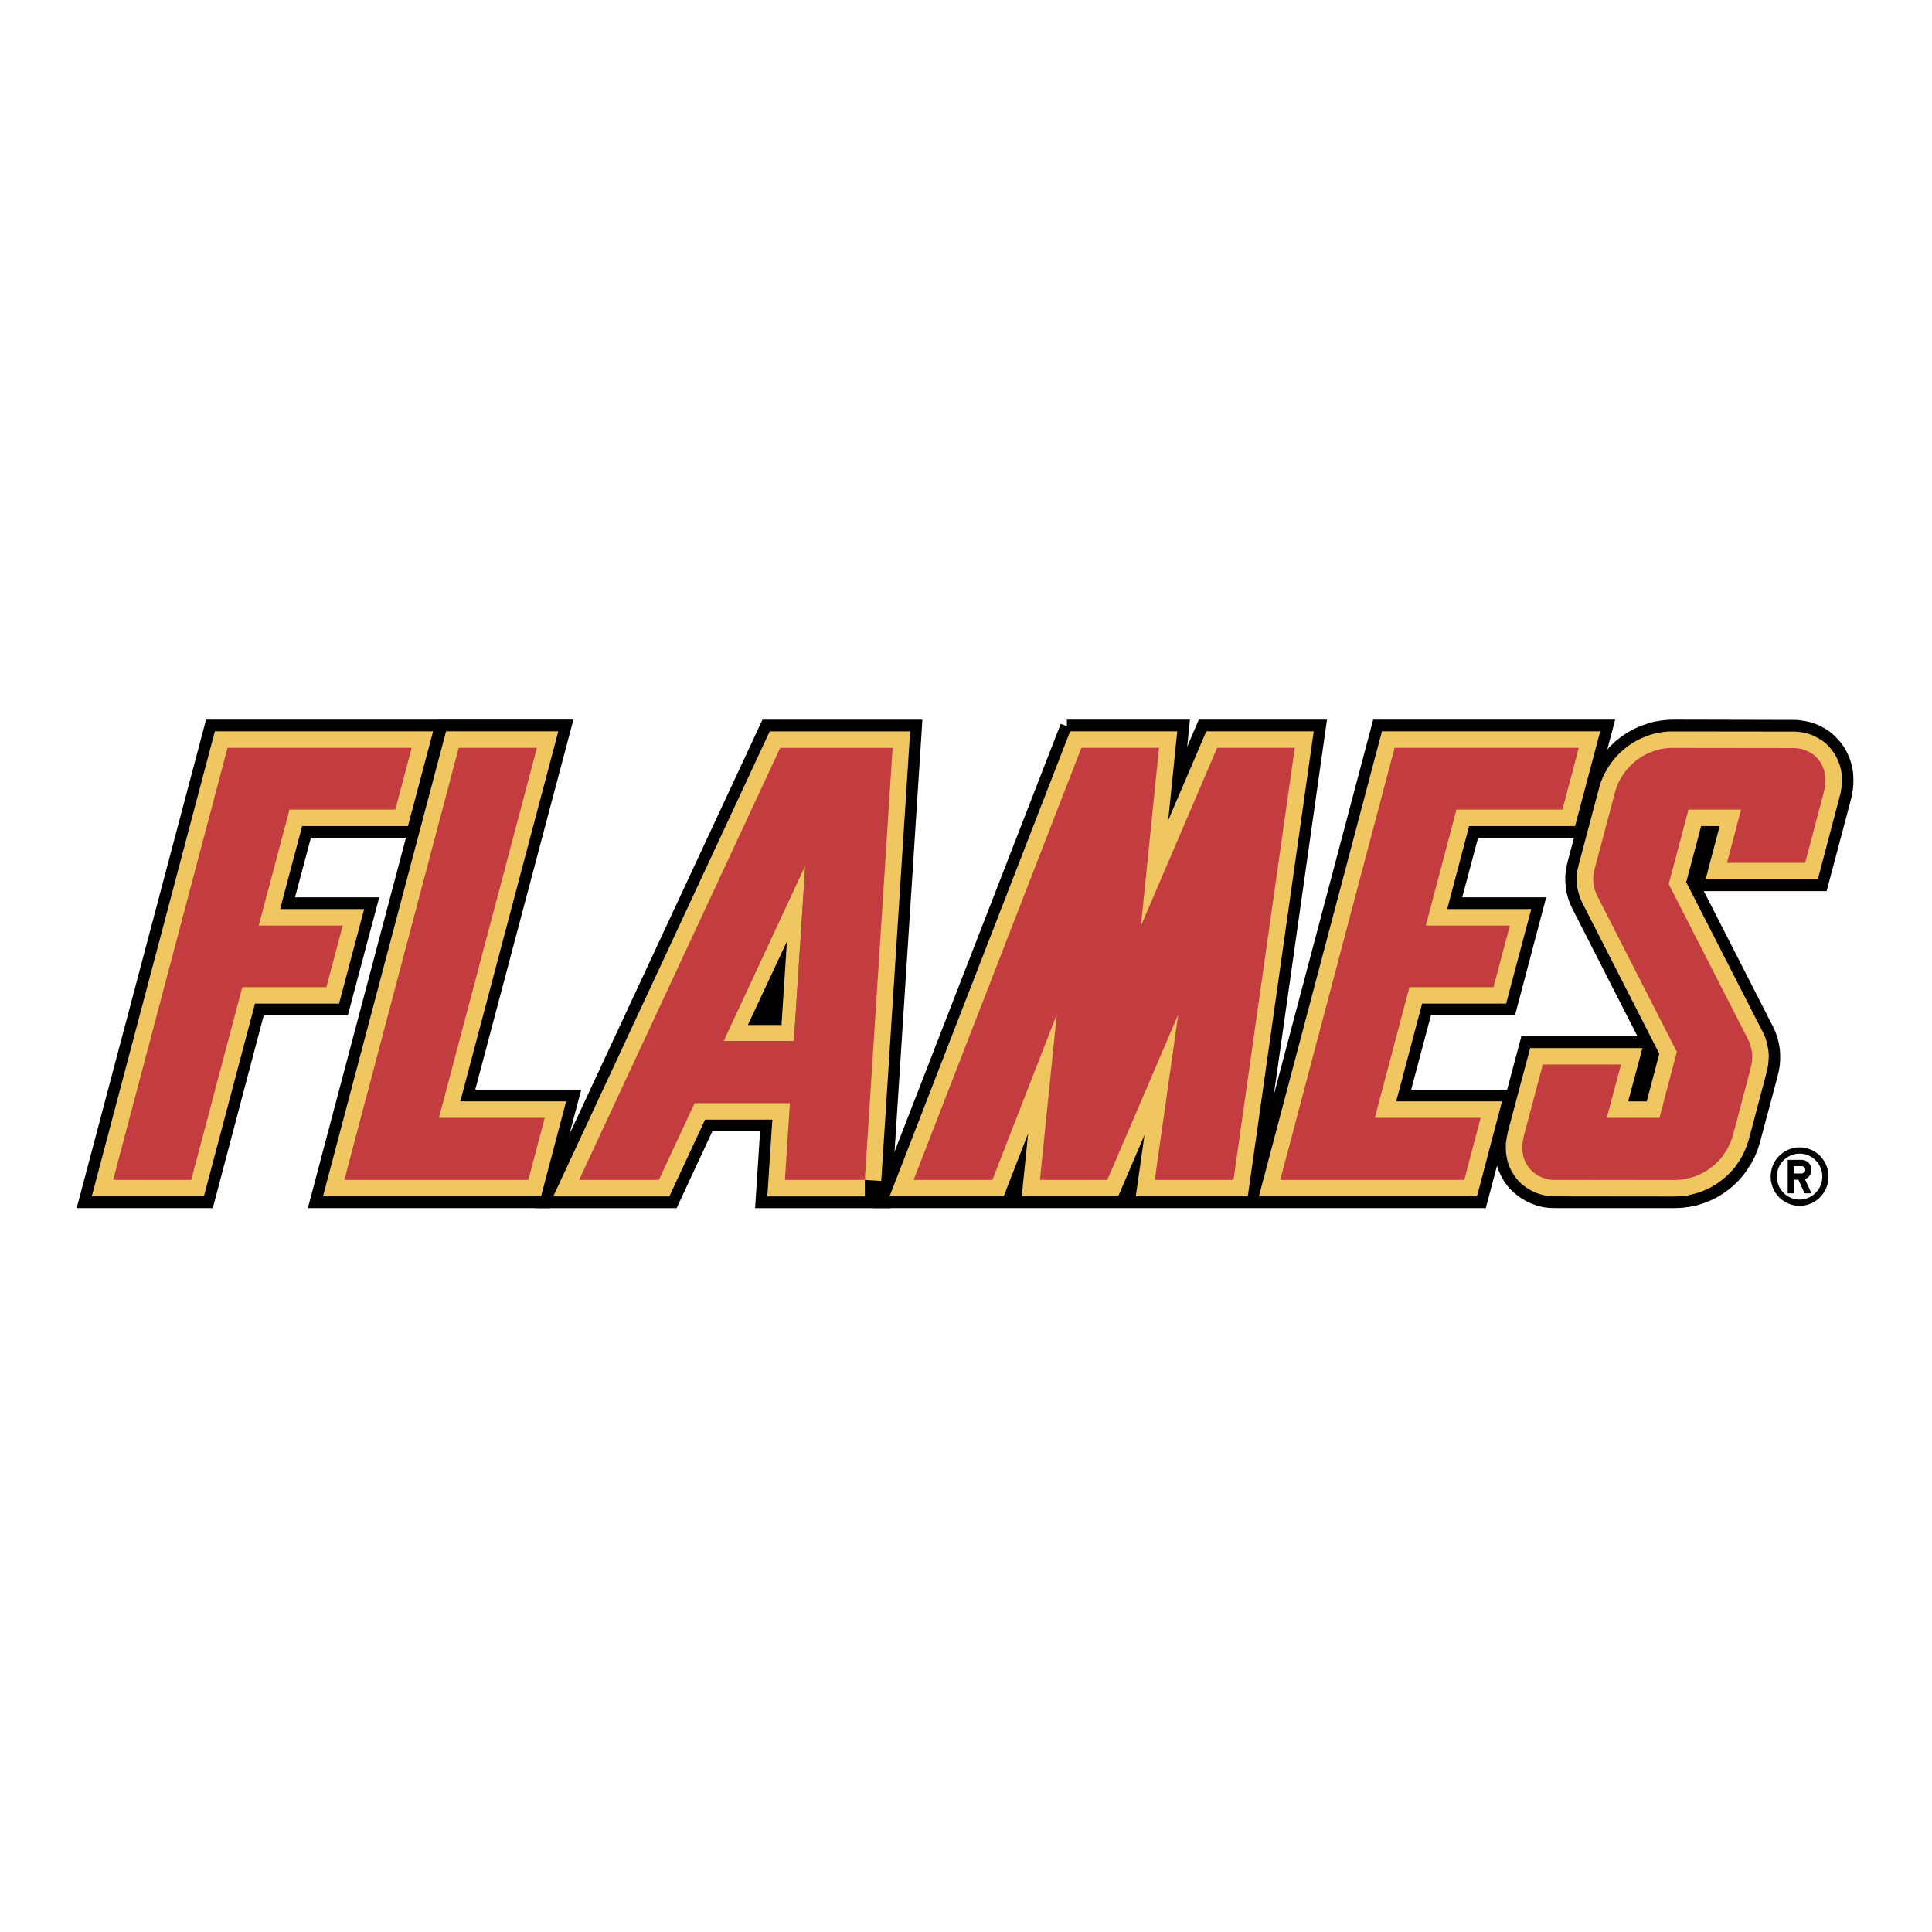 <svg xmlns="http://www.w3.org/2000/svg" width="2500" height="2500" viewBox="0 0 192.756 192.756"><path fill-rule="evenodd" clip-rule="evenodd" fill="#fff" d="M0 0h192.756v192.756H0V0z"/><path d="M86.282 119.879H76.038l.497-7.661h-5.883l-3.565 7.661H54.409l22.082-47.421h14.836l-3.057 47.421h-1.988zm-8.864-21.557l-1.38 2.954h1.188l.192-2.954z" fill-rule="evenodd" clip-rule="evenodd"/><path d="M86.282 119.879H76.038l.497-7.661h-5.883l-3.565 7.661H54.409l22.082-47.421h14.836l-3.057 47.421h-1.988m-8.864-21.558l-1.38 2.954h1.188l.192-2.954z" fill="none" stroke="#000" stroke-width="1.315" stroke-miterlimit="2.613"/><path fill-rule="evenodd" clip-rule="evenodd" stroke="#000" stroke-width="1.315" stroke-miterlimit="2.613" d="M8.504 119.875l12.561-47.422h22.776l-2.772 10.475H30.513l-1.934 7.254h8.403l-2.787 10.464h-8.388l-5.083 19.229H8.504zM137.51 72.453h22.783l-2.772 10.473h-10.556l-1.934 7.26h8.379l-2.764 10.458h-8.388l-2.319 8.727h10.581l-2.788 10.501h-22.783l12.561-47.419zM44.13 72.451h12.227l-9.795 36.918h10.577l-2.787 10.503H31.569L44.13 72.451zM106.443 72.453h11.551l-.64 6.268 2.685-6.268h11.598l-6.721 47.419h-12.17l.428-3.048-1.309 3.048h-10.484l.328-3.198-1.238 3.198H88.024l18.419-47.419z"/><path d="M164.445 104.053l-6.992-13.705-.213-.463-.172-.488-.129-.488-.07-.502-.043-.519v-.5l.059-.519.098-.504.258-.99 1.834-6.929.227-.661.268-.646.312-.604.371-.574.414-.533.439-.504.482-.459.523-.415.555-.373.584-.332.598-.273.641-.228.637-.188.668-.115.684-.072.693-.015 11.996.029.412.043.453.072.467.101.445.158.424.185.412.23.385.258.354.302.342.346.314.36.268.385.229.42.199.416.154.447.117.457.084.476.027.473v.533l-.043.531-.086.531-.125.519-2.262 8.524h-12.219l1.42-5.321h-.84l-1.334 5.031 7.59 14.858.197.461.172.488.111.487.086.505.029.487v.519l-.043.501-.086.501-.127.507-.127.5-1.635 6.122-.213.648-.256.617-.312.589-.357.56-.383.533-.428.488-.469.461-.51.416-.525.372-.555.333-.596.286-.6.229-.639.201-.639.13-.668.086-.668.028H155.22l-.586-.016-.58-.07-.555-.146-.539-.2-.514-.258-.484-.302-.451-.358-.428-.403-.043-.043-.027-.044-.328-.432-.27-.444-.227-.476-.184-.501-.145-.504-.086-.53-.025-.531.012-.533.029-.347.057-.357.057-.346.084-.329 2.305-8.653h12.153v.003zm.575.886l-.447-.848-1.459 5.458h.719l1.187-4.61z" fill-rule="evenodd" clip-rule="evenodd"/><path d="M164.445 104.053l-6.992-13.705-.213-.463-.172-.487-.129-.488-.07-.502-.043-.519v-.5l.059-.519.098-.504.258-.99 1.834-6.929.229-.661.266-.646.312-.604.371-.574.414-.533.439-.504.482-.459.525-.415.553-.373.584-.332.598-.273.641-.228.637-.188.668-.115.684-.072.693-.015 11.996.028.412.043.453.072.467.101.445.158.424.185.412.23.385.258.354.302.342.346.314.36.268.385.229.42.199.416.154.447.117.457.084.476.027.473v.533l-.043.531-.086.531-.125.519-2.262 8.524h-12.219l1.42-5.321h-.84l-1.334 5.031 7.59 14.858.197.461.172.488.111.487.086.505.029.487v.519l-.043.501-.086.501-.127.507-.127.5-1.635 6.122-.213.648-.256.617-.312.589-.357.56-.383.533-.428.488-.469.461-.51.416-.525.372-.555.333-.596.286-.6.229-.639.201-.639.13-.668.086-.668.028H155.22l-.586-.016-.58-.07-.555-.146-.539-.2-.514-.258-.484-.302-.451-.358-.428-.403-.043-.043-.027-.044-.328-.432-.27-.444-.227-.476-.184-.501-.145-.504-.086-.53-.025-.531.012-.533.029-.347.057-.357.057-.346.084-.329 2.305-8.653h12.153m.575.889l-.447-.848-1.459 5.458h.719l1.187-4.61z" fill="none" stroke="#000" stroke-width="1.315" stroke-miterlimit="2.613"/><path fill="none" stroke="#f0c660" stroke-width="3.285" stroke-miterlimit="2.613" d="M86.282 117.722h-7.971l.497-7.658H69.3l-3.566 7.658h-7.958l20.065-43.11h11.213l-2.772 43.11z"/><path fill-rule="evenodd" clip-rule="evenodd" fill="#f0c660" stroke="#f0c660" stroke-width="3.285" stroke-miterlimit="2.613" d="M11.289 117.718l11.412-43.11h18.374l-1.635 6.165H28.883l-3.07 11.568h8.384l-1.634 6.148h-8.387l-5.098 19.229h-7.789zM147.725 111.526l-1.633 6.192h-18.36l11.409-43.11h18.377l-1.635 6.165h-10.572l-3.057 11.568h8.385l-1.635 6.148h-8.385l-3.453 13.037h10.559zM54.35 111.526l-1.635 6.192H34.356l11.411-43.11h7.802l-9.777 36.918H54.35zM107.889 74.608h7.746l-1.803 17.764 7.602-17.764h7.744l-6.112 43.11h-7.857l2.344-16.497-7.076 16.497h-6.721l1.676-16.497-6.42 16.497H91.15l16.739-43.11zM161.131 79.034l.154-.505.197-.471.243-.447.271-.416.299-.403.34-.374.357-.33.383-.317.412-.273.428-.243.453-.202.467-.173.484-.13.5-.086.51-.043h.512l11.908.014.312.029.27.043.267.058.274.102.238.114.244.13.242.158.213.171.198.204.168.213.173.231.127.245.116.258.097.259.074.274.042.271.013.289v.374l-.029.357-.057.361-.097.358-1.834 6.953h-7.799l1.404-5.314h-5.244l-1.977 7.431 7.959 15.575.129.285.102.318.066.303.059.315.029.33-.017.316-.026.319-.056.327-.227.894-1.619 6.121-.16.47-.198.462-.224.447-.258.399-.283.406-.328.358-.344.331-.365.302-.401.285-.41.247-.428.199-.453.189-.469.128-.466.116-.502.059-.496.026-11.91-.013h-.354l-.355-.058-.34-.085-.342-.117-.311-.158-.298-.188-.288-.216-.254-.257-.197-.259-.172-.272-.144-.29-.112-.301-.072-.315-.056-.314-.014-.316v-.333l.07-.488.098-.487 1.879-7.057h7.799l-1.42 5.319h5.257l1.733-6.584-7.955-15.59-.129-.286-.1-.303-.084-.3-.058-.319-.014-.317V87.5l.029-.319.069-.315.244-.935 1.834-6.897z"/><path d="M86.282 117.722h-7.971l.497-7.657H69.3l-3.566 7.657h-7.958l20.065-43.109h11.213l-2.772 43.109zm-7.077-13.851l1.138-17.532-8.156 17.532h7.018zM11.289 117.718l11.412-43.11h18.374l-1.635 6.165H28.883l-3.07 11.568h8.384l-1.634 6.148h-8.387l-5.098 19.229h-7.789zM147.725 111.526l-1.633 6.192h-18.36l11.409-43.11h18.377l-1.635 6.165h-10.572l-3.057 11.568h8.385l-1.635 6.148h-8.385l-3.453 13.037h10.559zM54.35 111.526l-1.635 6.192H34.356l11.411-43.11h7.802l-9.777 36.918H54.35zM107.889 74.608h7.746l-1.803 17.764 7.602-17.764h7.744l-6.112 43.11h-7.855l2.342-16.497-7.076 16.497h-6.721l1.676-16.497-6.42 16.497h-7.861l16.738-43.11zM161.131 79.034l.154-.505.197-.471.243-.447.271-.416.299-.403.34-.374.357-.33.383-.317.412-.273.428-.243.453-.202.467-.173.484-.13.5-.086.51-.043h.512l11.908.014.312.029.27.043.267.058.274.102.238.114.244.13.242.158.213.171.198.204.168.213.173.231.127.245.116.258.097.259.074.274.043.271.012.289v.374l-.029.357-.057.361-.097.358-1.834 6.953h-7.799l1.404-5.314h-5.244l-1.977 7.431 7.959 15.575.129.285.102.318.066.303.059.315.029.331-.017.315-.026.319-.056.327-.227.894-1.619 6.121-.16.47-.198.462-.224.447-.258.399-.283.406-.328.358-.344.331-.365.302-.401.285-.41.247-.428.199-.453.189-.469.128-.466.116-.502.059-.496.026-11.91-.013h-.354l-.355-.058-.34-.085-.342-.117-.311-.158-.298-.188-.288-.216-.254-.257-.197-.259-.172-.272-.144-.29-.112-.301-.072-.315-.056-.314-.014-.316v-.333l.07-.488.098-.487 1.879-7.057h7.799l-1.42 5.319h5.257l1.733-6.584-7.955-15.59-.129-.286-.1-.303-.084-.3-.058-.319-.014-.317V87.5l.029-.319.069-.315.244-.935 1.834-6.897z" fill-rule="evenodd" clip-rule="evenodd" fill="#c23c40"/><path d="M179.547 114.474c-1.592 0-2.885 1.303-2.885 2.914 0 1.61 1.293 2.917 2.885 2.917s2.883-1.307 2.883-2.917c0-1.612-1.291-2.914-2.883-2.914zm0 5.207c-1.252 0-2.268-1.026-2.268-2.293a2.28 2.28 0 0 1 2.268-2.29c1.25 0 2.264 1.026 2.264 2.29 0 1.266-1.014 2.293-2.264 2.293z" fill-rule="evenodd" clip-rule="evenodd"/><path d="M180.73 116.711a.982.982 0 0 0-.979-.988h-1.391v3.333h.619v-1.354h.441l.627 1.354h.682l-.648-1.41a.99.99 0 0 0 .649-.935zm-.978.364h-.771v-.729h.771c.199 0 .359.163.359.364a.36.36 0 0 1-.359.365z" fill-rule="evenodd" clip-rule="evenodd"/><path d="M79.205 103.871h-7.018l8.156-17.532-1.138 17.532zm-.694-9.941l-3.896 8.334h3.356l.54-8.334z" fill-rule="evenodd" clip-rule="evenodd" fill="#f0c660"/><path fill-rule="evenodd" clip-rule="evenodd" d="M163.682 109.399h-.368l1.295-4.855.231.441-1.158 4.414z"/></svg>
